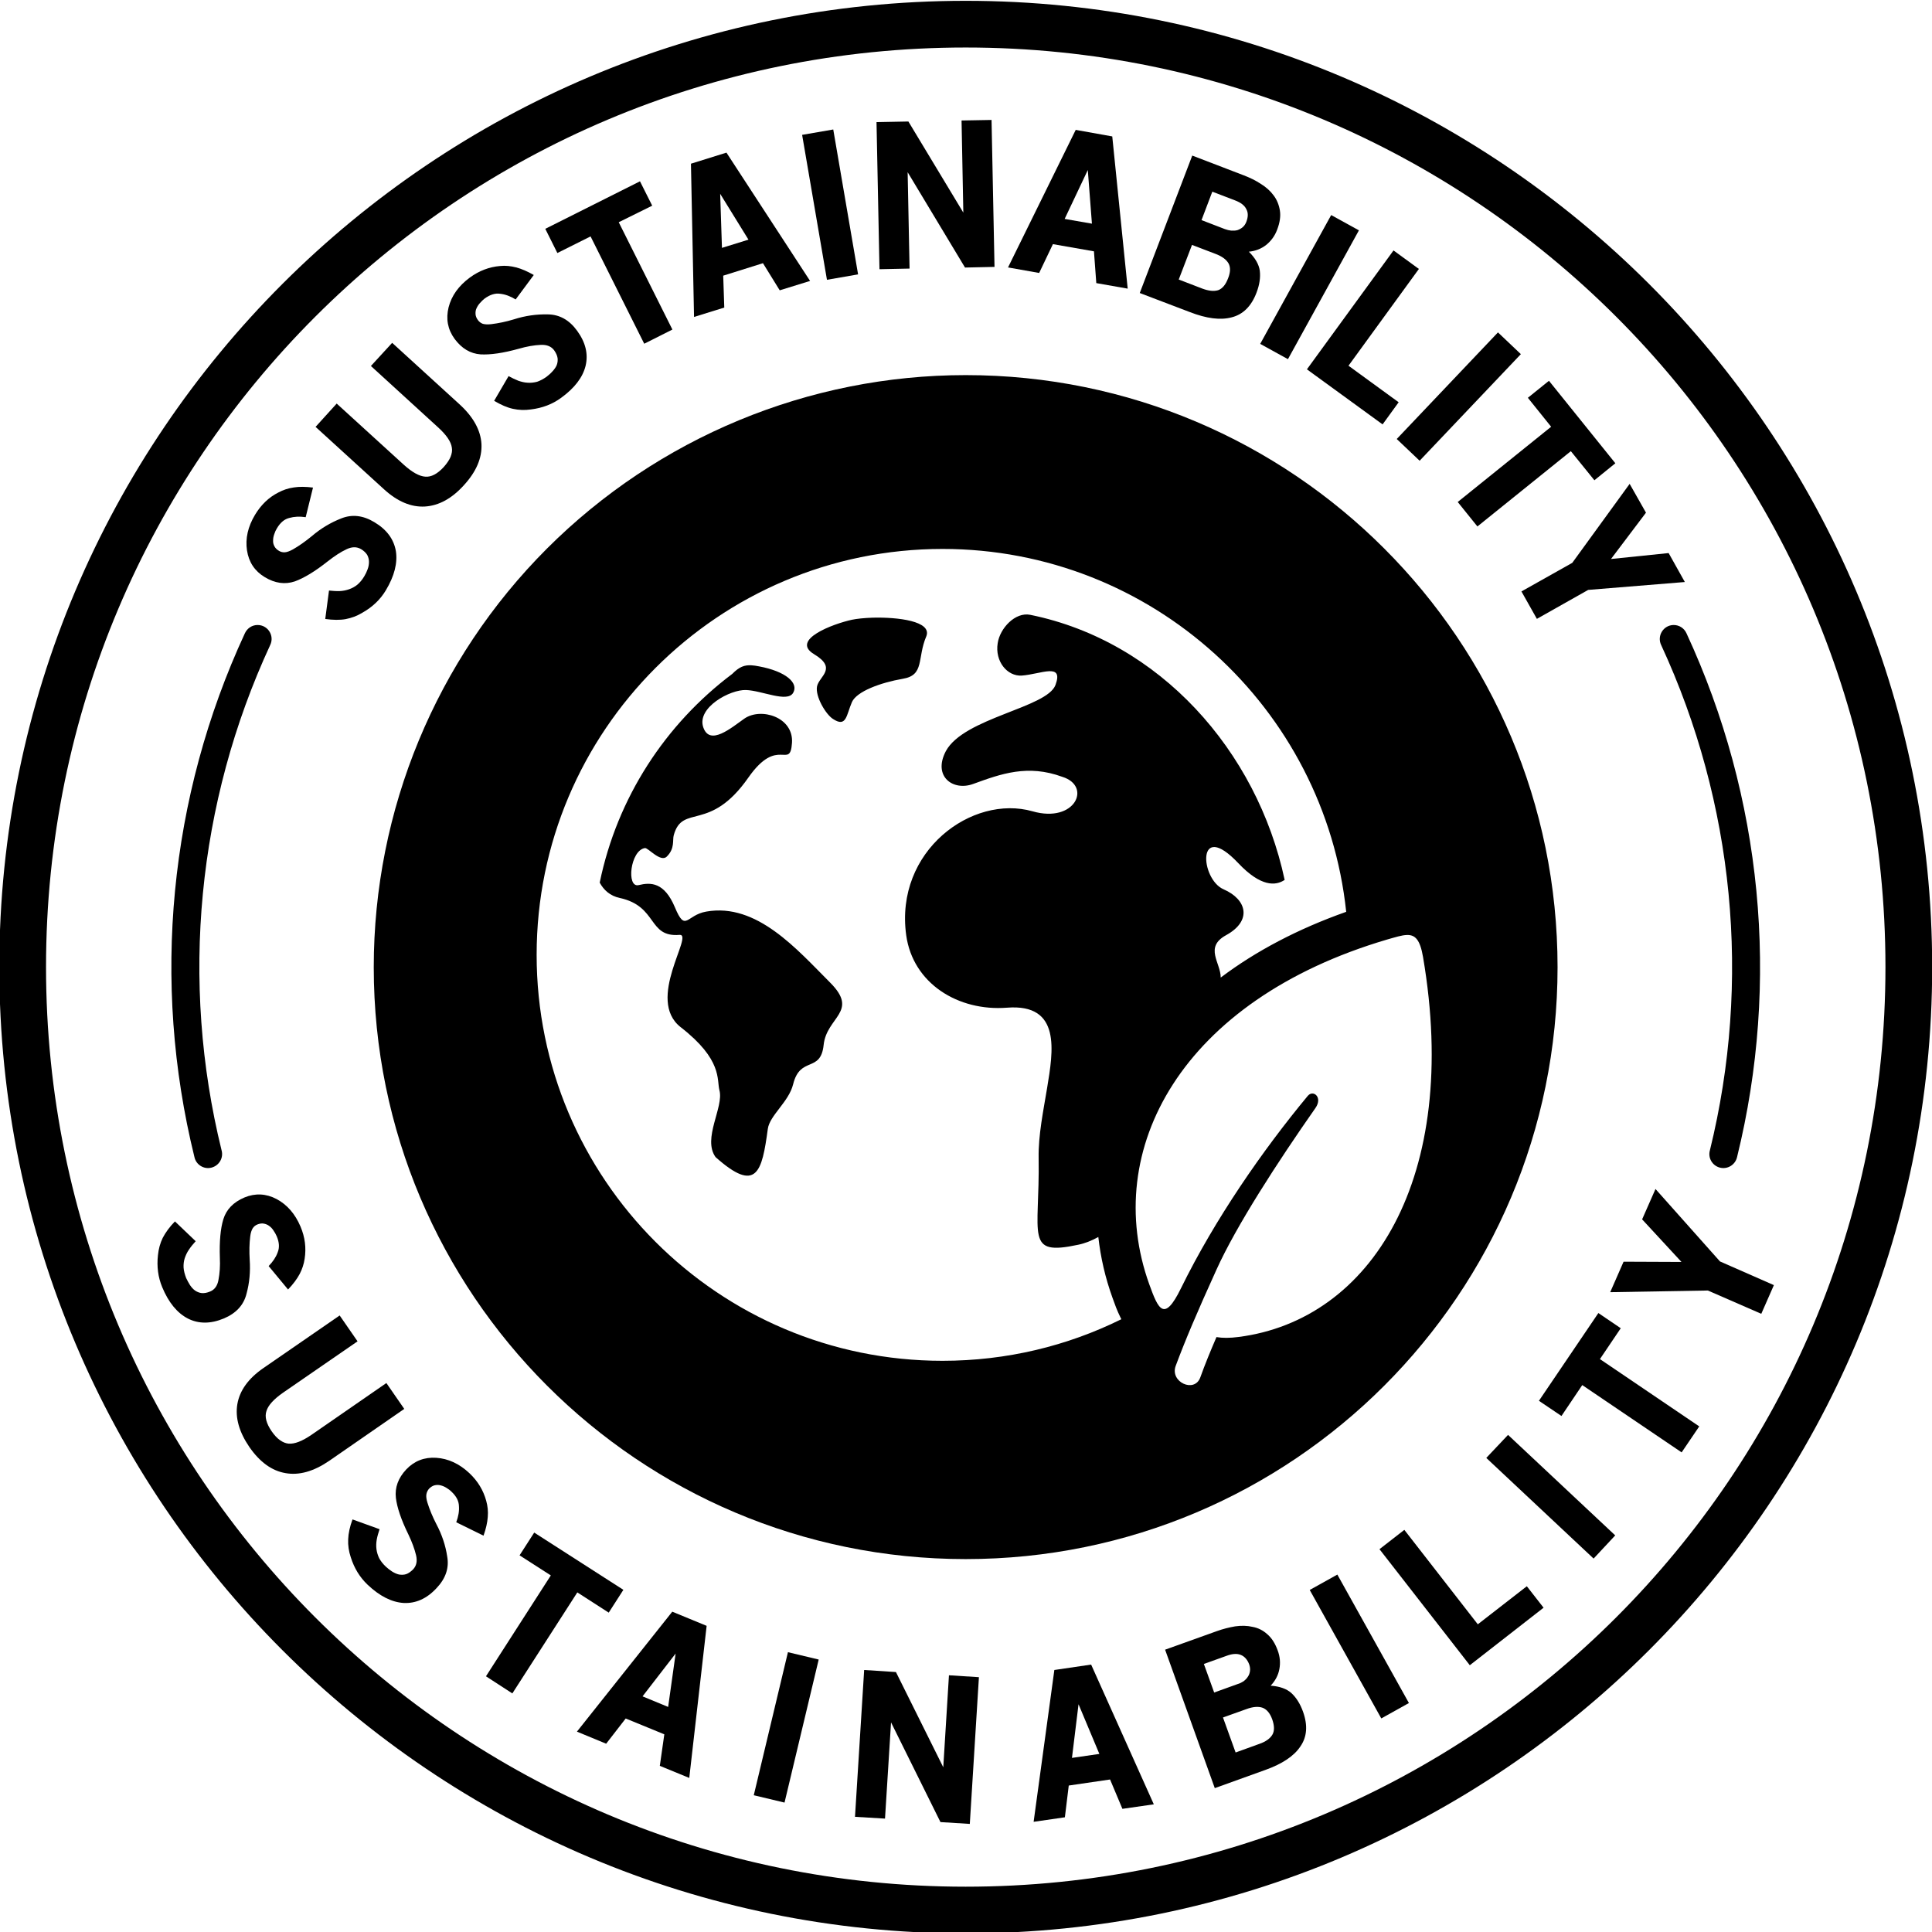 <?xml version="1.0" encoding="UTF-8"?><svg xmlns="http://www.w3.org/2000/svg" xmlns:xlink="http://www.w3.org/1999/xlink" height="78.2" preserveAspectRatio="xMidYMid meet" version="1.0" viewBox="5.9 5.9 78.2 78.2" width="78.2" zoomAndPan="magnify"><g id="change1_1"><path clip-rule="evenodd" d="M16.335,31.198c-0.228-0.005-0.432,0.131-0.525,0.339 c-3.068,6.625-3.787,14.104-2.041,21.192c0.063,0.313,0.38,0.511,0.687,0.433c0.313-0.079,0.5-0.396,0.412-0.704 c-1.683-6.843-0.989-14.057,1.968-20.448C17.018,31.635,16.747,31.203,16.335,31.198z" fill-rule="evenodd"/></g><g id="change1_2"><path clip-rule="evenodd" d="M62.846,43.745c0.339-0.011,0.532,0.193,0.652,0.885 c1.531,8.959-2.109,14.699-7.464,15.385c-0.355,0.047-0.651,0.047-0.896,0.005c-0.24,0.557-0.464,1.099-0.656,1.636 c-0.235,0.64-1.235,0.187-0.995-0.469c0.391-1.047,0.839-2.109,1.651-3.896c0.807-1.785,2.484-4.369,4.005-6.541 c0.307-0.437-0.088-0.755-0.308-0.495c-1.823,2.197-3.755,4.979-5.135,7.792c-0.683,1.396-0.917,0.844-1.281-0.161 c-1.959-5.443,1.307-11.505,9.631-13.959C62.383,43.834,62.638,43.75,62.846,43.745z M36.315,32.829 c-0.281-0.016-0.489,0.057-0.776,0.348c-2.704,2.032-4.656,5.005-5.365,8.448c0.161,0.297,0.417,0.537,0.808,0.62 c1.557,0.339,1.125,1.604,2.427,1.495c0.589-0.036-1.391,2.625,0.047,3.74c1.693,1.317,1.453,2.12,1.563,2.547 c0.188,0.688-0.697,1.953-0.156,2.708c1.667,1.485,1.88,0.595,2.115-1.14c0.073-0.547,0.849-1.093,1.025-1.808 c0.287-1.161,1.115-0.447,1.235-1.593c0.12-1.14,1.443-1.339,0.265-2.52c-1.348-1.349-2.968-3.24-5.02-2.876 c-0.808,0.141-0.833,0.86-1.265-0.172c-0.428-1.02-0.975-1.02-1.469-0.9c-0.505,0.119-0.339-1.407,0.255-1.5 c0.125-0.021,0.636,0.599,0.887,0.343c0.333-0.328,0.223-0.667,0.28-0.864c0.355-1.287,1.453-0.088,3.021-2.333 c1.199-1.713,1.688-0.281,1.765-1.407c0.068-1.041-1.255-1.443-1.927-0.979c-0.527,0.369-1.407,1.131-1.667,0.344 c-0.26-0.792,1.093-1.527,1.735-1.5c0.64,0.02,1.667,0.52,1.905,0.115c0.235-0.401-0.296-0.871-1.38-1.073 C36.507,32.849,36.408,32.834,36.315,32.829z M41.222,30.901c-0.339,0.011-0.641,0.043-0.839,0.084 c-0.767,0.167-2.495,0.812-1.537,1.391c0.964,0.577,0.213,0.896,0.125,1.301c-0.083,0.407,0.355,1.141,0.645,1.324 c0.548,0.359,0.537-0.152,0.767-0.683c0.192-0.432,1.156-0.787,2.057-0.943c0.895-0.147,0.572-0.833,0.957-1.729 C43.622,31.042,42.247,30.875,41.222,30.901z M44.05,28.119c8.484,0,15.468,6.439,16.339,14.688 c-1.959,0.693-3.663,1.593-5.079,2.661c0-0.604-0.672-1.224,0.213-1.713c1.068-0.583,0.849-1.448-0.099-1.86 c-0.948-0.411-1.104-2.859,0.599-1.056c0.912,0.963,1.511,0.921,1.875,0.676c-1.12-5.239-5.072-9.667-10.296-10.729 c-0.609-0.124-1.229,0.543-1.319,1.147c-0.119,0.735,0.385,1.349,0.975,1.312c0.776-0.057,1.703-0.541,1.364,0.38 c-0.344,0.928-3.703,1.324-4.437,2.677c-0.541,1.027,0.292,1.631,1.109,1.328c1.131-0.411,2.204-0.801,3.604-0.287 c1.204,0.371,0.527,1.891-1.203,1.396c-2.443-0.697-5.588,1.6-5.115,5.016c0.271,1.953,2.104,3.088,4.084,2.932 c2.203-0.172,1.864,1.761,1.619,3.251c-0.151,0.921-0.359,1.905-0.343,2.833c0.052,3.167-0.579,3.979,1.604,3.511 c0.276-0.057,0.547-0.167,0.812-0.313c0.093,0.828,0.281,1.651,0.573,2.459c0.093,0.26,0.181,0.511,0.323,0.797 c0.011,0.025,0.025,0.052,0.036,0.072c-2.181,1.079-4.64,1.683-7.239,1.683c-9.073,0-16.428-7.36-16.428-16.432 C27.622,35.479,34.982,28.119,44.05,28.119z M44.987,21.083c-6.355,0-12.448,2.527-16.943,7.016 c-4.495,4.495-7.016,10.588-7.016,16.948c0,13.229,10.724,23.959,23.959,23.959s23.957-10.729,23.957-23.959 C68.944,31.813,58.222,21.083,44.987,21.083z" fill-rule="evenodd"/></g><g id="change1_3"><path clip-rule="evenodd" d="M44.987,7.823c20.572,0,37.229,16.645,37.229,37.219 c0,20.568-16.657,37.224-37.229,37.224c-20.568,0-37.224-16.656-37.224-37.224C7.763,24.469,24.419,7.823,44.987,7.823z M44.987,5.933c-21.589,0-39.115,17.516-39.115,39.109c0,21.588,17.525,39.115,39.115,39.115c21.593,0,39.12-17.527,39.12-39.115 C84.107,23.449,66.58,5.933,44.987,5.933z" fill-rule="evenodd"/></g><g id="change1_4"><path d="M21.924,28.209c-0.084-0.484-0.369-0.875-0.869-1.172c-0.464-0.281-0.912-0.328-1.349-0.151 c-0.423,0.167-0.817,0.4-1.183,0.713c-0.26,0.213-0.516,0.396-0.771,0.541c-0.125,0.068-0.235,0.109-0.323,0.115 c-0.089,0.005-0.167-0.016-0.235-0.057c-0.088-0.052-0.151-0.115-0.188-0.188c-0.041-0.077-0.057-0.156-0.052-0.233 c0-0.089,0.016-0.172,0.047-0.256c0.027-0.088,0.063-0.167,0.109-0.239c0.136-0.229,0.303-0.371,0.5-0.417 c0.199-0.057,0.417-0.068,0.663-0.031l0.296-1.199c-0.292-0.036-0.552-0.041-0.776-0.005c-0.224,0.032-0.432,0.099-0.625,0.204 c-0.391,0.197-0.703,0.5-0.947,0.905c-0.287,0.48-0.396,0.959-0.324,1.437c0.073,0.48,0.313,0.839,0.719,1.084 c0.412,0.249,0.819,0.307,1.219,0.172c0.371-0.136,0.813-0.401,1.333-0.813c0.267-0.208,0.516-0.375,0.761-0.489 c0.219-0.104,0.411-0.104,0.583-0.005c0.115,0.068,0.199,0.152,0.251,0.235c0.047,0.089,0.072,0.183,0.072,0.281 c0,0.093-0.015,0.193-0.052,0.292c-0.036,0.104-0.083,0.203-0.14,0.296c-0.084,0.141-0.177,0.251-0.281,0.339 c-0.104,0.084-0.213,0.141-0.333,0.183c-0.115,0.041-0.245,0.068-0.375,0.073c-0.141,0.005-0.287-0.005-0.437-0.021l-0.152,1.151 c0.313,0.043,0.589,0.048,0.828,0.005c0.24-0.047,0.464-0.129,0.677-0.26c0.407-0.229,0.724-0.531,0.948-0.907 C21.862,29.219,21.998,28.687,21.924,28.209z"/></g><g id="change1_5"><path d="M25.388,23.875c-0.032-0.563-0.329-1.099-0.887-1.609l-2.728-2.489l-0.86,0.937l2.719,2.484 c0.339,0.308,0.527,0.584,0.557,0.823c0.021,0.115,0,0.24-0.052,0.371c-0.052,0.124-0.145,0.265-0.281,0.416 c-0.255,0.276-0.505,0.407-0.745,0.385c-0.239-0.016-0.531-0.177-0.875-0.489l-2.708-2.469l-0.855,0.943l2.771,2.527 c0.543,0.495,1.095,0.729,1.657,0.697c0.563-0.036,1.088-0.323,1.577-0.864C25.179,24.99,25.414,24.438,25.388,23.875z"/></g><g id="change1_6"><path d="M29.602,20.709c0.115-0.48,0-0.953-0.344-1.423c-0.317-0.437-0.713-0.656-1.188-0.661c-0.453-0.009-0.905,0.052-1.364,0.199 c-0.323,0.099-0.631,0.161-0.923,0.197c-0.14,0.016-0.255,0.011-0.343-0.015c-0.084-0.032-0.147-0.084-0.193-0.147 c-0.063-0.083-0.093-0.161-0.099-0.244c-0.005-0.089,0.005-0.167,0.041-0.24c0.036-0.079,0.084-0.151,0.141-0.213 c0.061-0.068,0.124-0.131,0.192-0.183c0.219-0.156,0.427-0.219,0.625-0.188c0.203,0.021,0.411,0.1,0.625,0.229l0.733-0.989 c-0.255-0.145-0.489-0.249-0.713-0.307c-0.219-0.057-0.437-0.079-0.651-0.057c-0.437,0.036-0.849,0.192-1.224,0.468 c-0.453,0.333-0.74,0.735-0.86,1.204c-0.115,0.468-0.036,0.895,0.245,1.28c0.287,0.387,0.636,0.595,1.052,0.625 c0.396,0.021,0.912-0.052,1.547-0.229c0.323-0.093,0.62-0.145,0.891-0.156c0.24-0.011,0.423,0.063,0.537,0.219 c0.077,0.109,0.124,0.213,0.14,0.317c0.011,0.095,0,0.193-0.036,0.287c-0.037,0.084-0.095,0.167-0.167,0.245 c-0.073,0.083-0.157,0.156-0.245,0.224c-0.131,0.093-0.26,0.161-0.385,0.203c-0.131,0.032-0.255,0.047-0.38,0.037 c-0.125-0.005-0.251-0.037-0.375-0.079c-0.131-0.052-0.261-0.115-0.396-0.188l-0.584,1c0.271,0.161,0.521,0.271,0.761,0.324 c0.239,0.052,0.479,0.061,0.724,0.025c0.468-0.057,0.875-0.213,1.223-0.468C29.154,21.61,29.487,21.177,29.602,20.709z"/></g><g id="change1_7"><path d="M30.944 14.895L32.299 14.225 31.804 13.239 27.971 15.162 28.46 16.141 29.804 15.469 31.976 19.813 33.116 19.239z"/></g><g id="change1_8"><path d="M35.05,13.745l1.145,1.855l-1.073,0.333L35.05,13.745z M37.46,17.651l1.229-0.38l-3.385-5.193l-1.437,0.448l0.125,6.203 l1.224-0.38l-0.043-1.291l1.609-0.505L37.46,17.651z"/></g><g id="change1_9"><path d="M39.372 17.225L40.632 17.006 39.627 11.141 38.367 11.359z"/></g><g id="change1_10"><path d="M44.96 16.729L46.154 16.703 46.034 10.755 44.82 10.777 44.892 14.506 42.668 10.818 41.378 10.843 41.498 16.797 42.716 16.771 42.638 12.87z"/></g><g id="change1_11"><path d="M49.93,12.782l0.167,2.171l-1.104-0.192L49.93,12.782z M50.274,17.359l1.271,0.224l-0.625-6.161l-1.479-0.265l-2.74,5.568 l1.26,0.224l0.557-1.167l1.661,0.291L50.274,17.359z"/></g><g id="change1_12"><path d="M55.627,16.562c0.084,0.157,0.079,0.355-0.016,0.595c-0.099,0.265-0.233,0.427-0.405,0.489 c-0.172,0.052-0.38,0.031-0.636-0.063l-0.959-0.369l0.537-1.401l0.943,0.36C55.356,16.271,55.534,16.401,55.627,16.562z M56.346,14.365c0.079,0.141,0.079,0.312,0,0.516c-0.036,0.093-0.088,0.167-0.151,0.219c-0.063,0.052-0.131,0.088-0.208,0.115 c-0.073,0.02-0.156,0.025-0.251,0.02c-0.083-0.009-0.172-0.031-0.255-0.061l-0.948-0.365l0.437-1.151l0.921,0.353 C56.122,14.099,56.274,14.214,56.346,14.365z M55.752,18.745c0.459-0.115,0.797-0.448,1.005-0.995 c0.125-0.323,0.167-0.62,0.135-0.891c-0.036-0.255-0.181-0.511-0.443-0.771c0.272-0.027,0.505-0.12,0.704-0.276 c0.197-0.161,0.348-0.364,0.443-0.62c0.109-0.287,0.145-0.541,0.109-0.771c-0.037-0.229-0.12-0.437-0.256-0.615 c-0.135-0.183-0.312-0.339-0.531-0.473c-0.208-0.136-0.437-0.245-0.683-0.339l-2.077-0.797l-2.125,5.563l2.025,0.771 C54.742,18.797,55.304,18.865,55.752,18.745z"/></g><g id="change1_13"><path d="M55.93 16.883H61.883V18.165H55.93z" transform="rotate(-61.146 58.904 17.523)"/></g><g id="change1_14"><path d="M58.799 20.849L61.862 23.078 62.512 22.182 60.482 20.703 63.331 16.786 62.304 16.037z"/></g><g id="change1_15"><path d="M61.97 21.309H67.92V22.587H61.97z" transform="rotate(-46.479 64.95 21.948)"/></g><g id="change1_16"><path d="M69.482 24.162L70.435 25.339 71.283 24.651 68.596 21.313 67.742 22.001 68.684 23.173 64.903 26.219 65.7 27.209z"/></g><g id="change1_17"><path d="M70.184 29.777L74.096 29.458 73.44 28.286 71.107 28.526 72.523 26.651 71.862 25.485 69.539 28.682 67.482 29.839 68.107 30.949z"/></g><g id="change1_18"><path d="M13.498,59.266c0.437,0.224,0.927,0.224,1.463,0c0.495-0.208,0.803-0.541,0.917-1c0.12-0.437,0.161-0.896,0.129-1.375 c-0.02-0.339-0.015-0.652,0.021-0.943c0.016-0.141,0.052-0.251,0.099-0.329c0.047-0.072,0.109-0.124,0.188-0.156 c0.093-0.036,0.177-0.052,0.26-0.036c0.084,0.016,0.161,0.047,0.219,0.093c0.073,0.052,0.131,0.115,0.177,0.188 c0.052,0.077,0.099,0.156,0.131,0.235c0.104,0.244,0.115,0.463,0.036,0.651c-0.068,0.192-0.193,0.375-0.364,0.552l0.785,0.948 c0.204-0.213,0.36-0.421,0.469-0.625c0.104-0.197,0.172-0.407,0.203-0.62c0.068-0.437,0.016-0.869-0.167-1.301 c-0.219-0.516-0.541-0.885-0.968-1.115c-0.428-0.224-0.865-0.245-1.303-0.063c-0.443,0.188-0.729,0.479-0.853,0.88 c-0.115,0.375-0.163,0.896-0.141,1.557c0.016,0.333-0.005,0.636-0.057,0.901c-0.041,0.235-0.156,0.396-0.339,0.468 c-0.125,0.052-0.235,0.073-0.339,0.063c-0.099-0.011-0.187-0.047-0.271-0.104c-0.072-0.052-0.14-0.125-0.203-0.219 c-0.057-0.088-0.109-0.188-0.156-0.287c-0.057-0.151-0.095-0.291-0.104-0.427c-0.005-0.131,0.009-0.255,0.047-0.375 c0.041-0.12,0.093-0.235,0.172-0.349c0.077-0.115,0.167-0.224,0.271-0.339l-0.839-0.801c-0.219,0.223-0.38,0.447-0.495,0.667 c-0.104,0.213-0.167,0.447-0.193,0.697c-0.052,0.464,0.005,0.896,0.172,1.297C12.722,58.619,13.07,59.042,13.498,59.266z"/></g><g id="change1_19"><path d="M17.455,65.526c0.552,0.099,1.141-0.068,1.767-0.495l3.041-2.104l-0.724-1.047l-3.027,2.093 c-0.38,0.26-0.687,0.38-0.932,0.36c-0.115-0.011-0.229-0.057-0.349-0.141c-0.109-0.077-0.224-0.197-0.339-0.364 c-0.213-0.313-0.285-0.584-0.208-0.813c0.068-0.229,0.292-0.479,0.672-0.744l3.016-2.079l-0.724-1.047l-3.089,2.131 c-0.604,0.416-0.957,0.905-1.052,1.457c-0.093,0.552,0.073,1.131,0.485,1.735C16.414,65.078,16.903,65.433,17.455,65.526z"/></g><g id="change1_20"><path d="M22.236,70.782c0.489,0.025,0.937-0.172,1.333-0.6c0.371-0.391,0.516-0.817,0.432-1.281 c-0.067-0.448-0.213-0.885-0.437-1.307c-0.156-0.303-0.276-0.593-0.364-0.875c-0.041-0.136-0.057-0.245-0.041-0.339 c0.015-0.084,0.052-0.156,0.104-0.219c0.072-0.073,0.145-0.12,0.224-0.141c0.083-0.02,0.167-0.02,0.244,0 c0.084,0.021,0.161,0.052,0.235,0.099c0.079,0.048,0.151,0.1,0.213,0.163c0.193,0.181,0.292,0.375,0.297,0.577 c0.016,0.203-0.021,0.423-0.109,0.656l1.104,0.543c0.099-0.276,0.156-0.532,0.172-0.756c0.021-0.229-0.005-0.448-0.063-0.656 c-0.115-0.421-0.339-0.797-0.683-1.12c-0.405-0.38-0.853-0.588-1.339-0.62c-0.479-0.031-0.885,0.125-1.213,0.469 c-0.328,0.349-0.468,0.735-0.421,1.151c0.047,0.391,0.213,0.885,0.505,1.48c0.145,0.301,0.249,0.583,0.312,0.843 c0.057,0.24,0.016,0.428-0.12,0.573c-0.093,0.093-0.187,0.161-0.281,0.193c-0.093,0.031-0.192,0.031-0.291,0.015 c-0.089-0.02-0.183-0.063-0.276-0.12c-0.089-0.057-0.177-0.124-0.261-0.203c-0.115-0.109-0.203-0.224-0.265-0.339 c-0.057-0.12-0.093-0.244-0.109-0.364c-0.016-0.125-0.011-0.256,0.011-0.385c0.025-0.141,0.068-0.281,0.115-0.423l-1.095-0.396 c-0.109,0.292-0.167,0.563-0.176,0.808c-0.011,0.244,0.025,0.484,0.104,0.719c0.14,0.448,0.369,0.817,0.681,1.115 C21.268,70.506,21.752,70.75,22.236,70.782z"/></g><g id="change1_21"><path d="M29.268 70.354L30.539 71.173 31.132 70.25 27.523 67.933 26.93 68.854 28.195 69.667 25.57 73.75 26.638 74.443z"/></g><g id="change1_22"><path d="M33.247,72.829l-0.303,2.161l-1.036-0.428L33.247,72.829z M32.607,77.375l1.192,0.489l0.703-6.156l-1.391-0.573 l-3.859,4.855l1.183,0.489l0.791-1.021l1.563,0.641L32.607,77.375z"/></g><g id="change1_23"><path d="M34.744 75.18H40.697V76.46H34.744z" transform="rotate(-76.568 37.721 75.817)"/></g><g id="change1_24"><path d="M43.966 79.651L45.154 79.725 45.523 73.786 44.31 73.709 44.08 77.433 42.164 73.578 40.878 73.495 40.507 79.438 41.722 79.51 41.966 75.615z"/></g><g id="change1_25"><path d="M49.555,74.881l0.843,2.011l-1.109,0.161L49.555,74.881z M51.331,79.115l1.271-0.183l-2.537-5.656l-1.489,0.219 l-0.839,6.145l1.265-0.183l0.157-1.285l1.672-0.245L51.331,79.115z"/></g><g id="change1_26"><path d="M57.012,75.026c0.167,0.068,0.292,0.219,0.38,0.459c0.095,0.265,0.1,0.479,0.005,0.635c-0.093,0.152-0.265,0.276-0.52,0.365 l-0.964,0.349l-0.511-1.417l0.948-0.339C56.616,74.979,56.84,74.963,57.012,75.026z M56.127,72.886 c0.151,0.063,0.265,0.192,0.339,0.391c0.032,0.099,0.041,0.187,0.027,0.271c-0.011,0.077-0.037,0.151-0.084,0.219 c-0.041,0.068-0.099,0.125-0.172,0.183c-0.072,0.047-0.151,0.088-0.239,0.113l-0.953,0.344l-0.417-1.156l0.928-0.333 C55.783,72.834,55.976,72.823,56.127,72.886z M58.528,76.599c0.276-0.391,0.312-0.86,0.115-1.412 c-0.115-0.323-0.276-0.577-0.475-0.76c-0.192-0.172-0.473-0.271-0.837-0.297c0.187-0.197,0.307-0.421,0.353-0.672 c0.047-0.249,0.027-0.5-0.068-0.755c-0.104-0.287-0.244-0.505-0.421-0.656c-0.172-0.156-0.369-0.256-0.593-0.297 c-0.219-0.052-0.459-0.057-0.709-0.021c-0.249,0.043-0.495,0.105-0.739,0.193l-2.095,0.751l2.011,5.604l2.041-0.735 C57.799,77.297,58.274,76.979,58.528,76.599z"/></g><g id="change1_27"><path d="M60.28 69.566H61.56V75.518H60.28z" transform="rotate(-29.123 60.924 72.543)"/></g><g id="change1_28"><path d="M65.392 73.302L68.378 70.974 67.7 70.105 65.716 71.646 62.742 67.823 61.736 68.605z"/></g><g id="change1_29"><path d="M70.403 68.985L71.278 68.047 66.94 63.979 66.059 64.911z"/></g><g id="change1_30"><path d="M70.659 60.911L71.502 59.662 70.596 59.047 68.19 62.599 69.102 63.214 69.944 61.963 73.966 64.687 74.679 63.635z"/></g><g id="change1_31"><path d="M75.518 56.958L72.908 54.026 72.367 55.255 73.96 56.979 71.616 56.969 71.075 58.203 75.028 58.135 77.19 59.078 77.7 57.917z"/></g><g id="change1_32"><path clip-rule="evenodd" d="M73.632,31.198c0.229-0.005,0.437,0.125,0.532,0.339 c3.067,6.625,3.791,14.104,2.047,21.192c-0.068,0.313-0.38,0.511-0.693,0.433c-0.312-0.079-0.495-0.396-0.407-0.704 c1.683-6.843,0.985-14.057-1.973-20.448C72.96,31.641,73.222,31.209,73.632,31.198z" fill-rule="evenodd"/></g></svg>